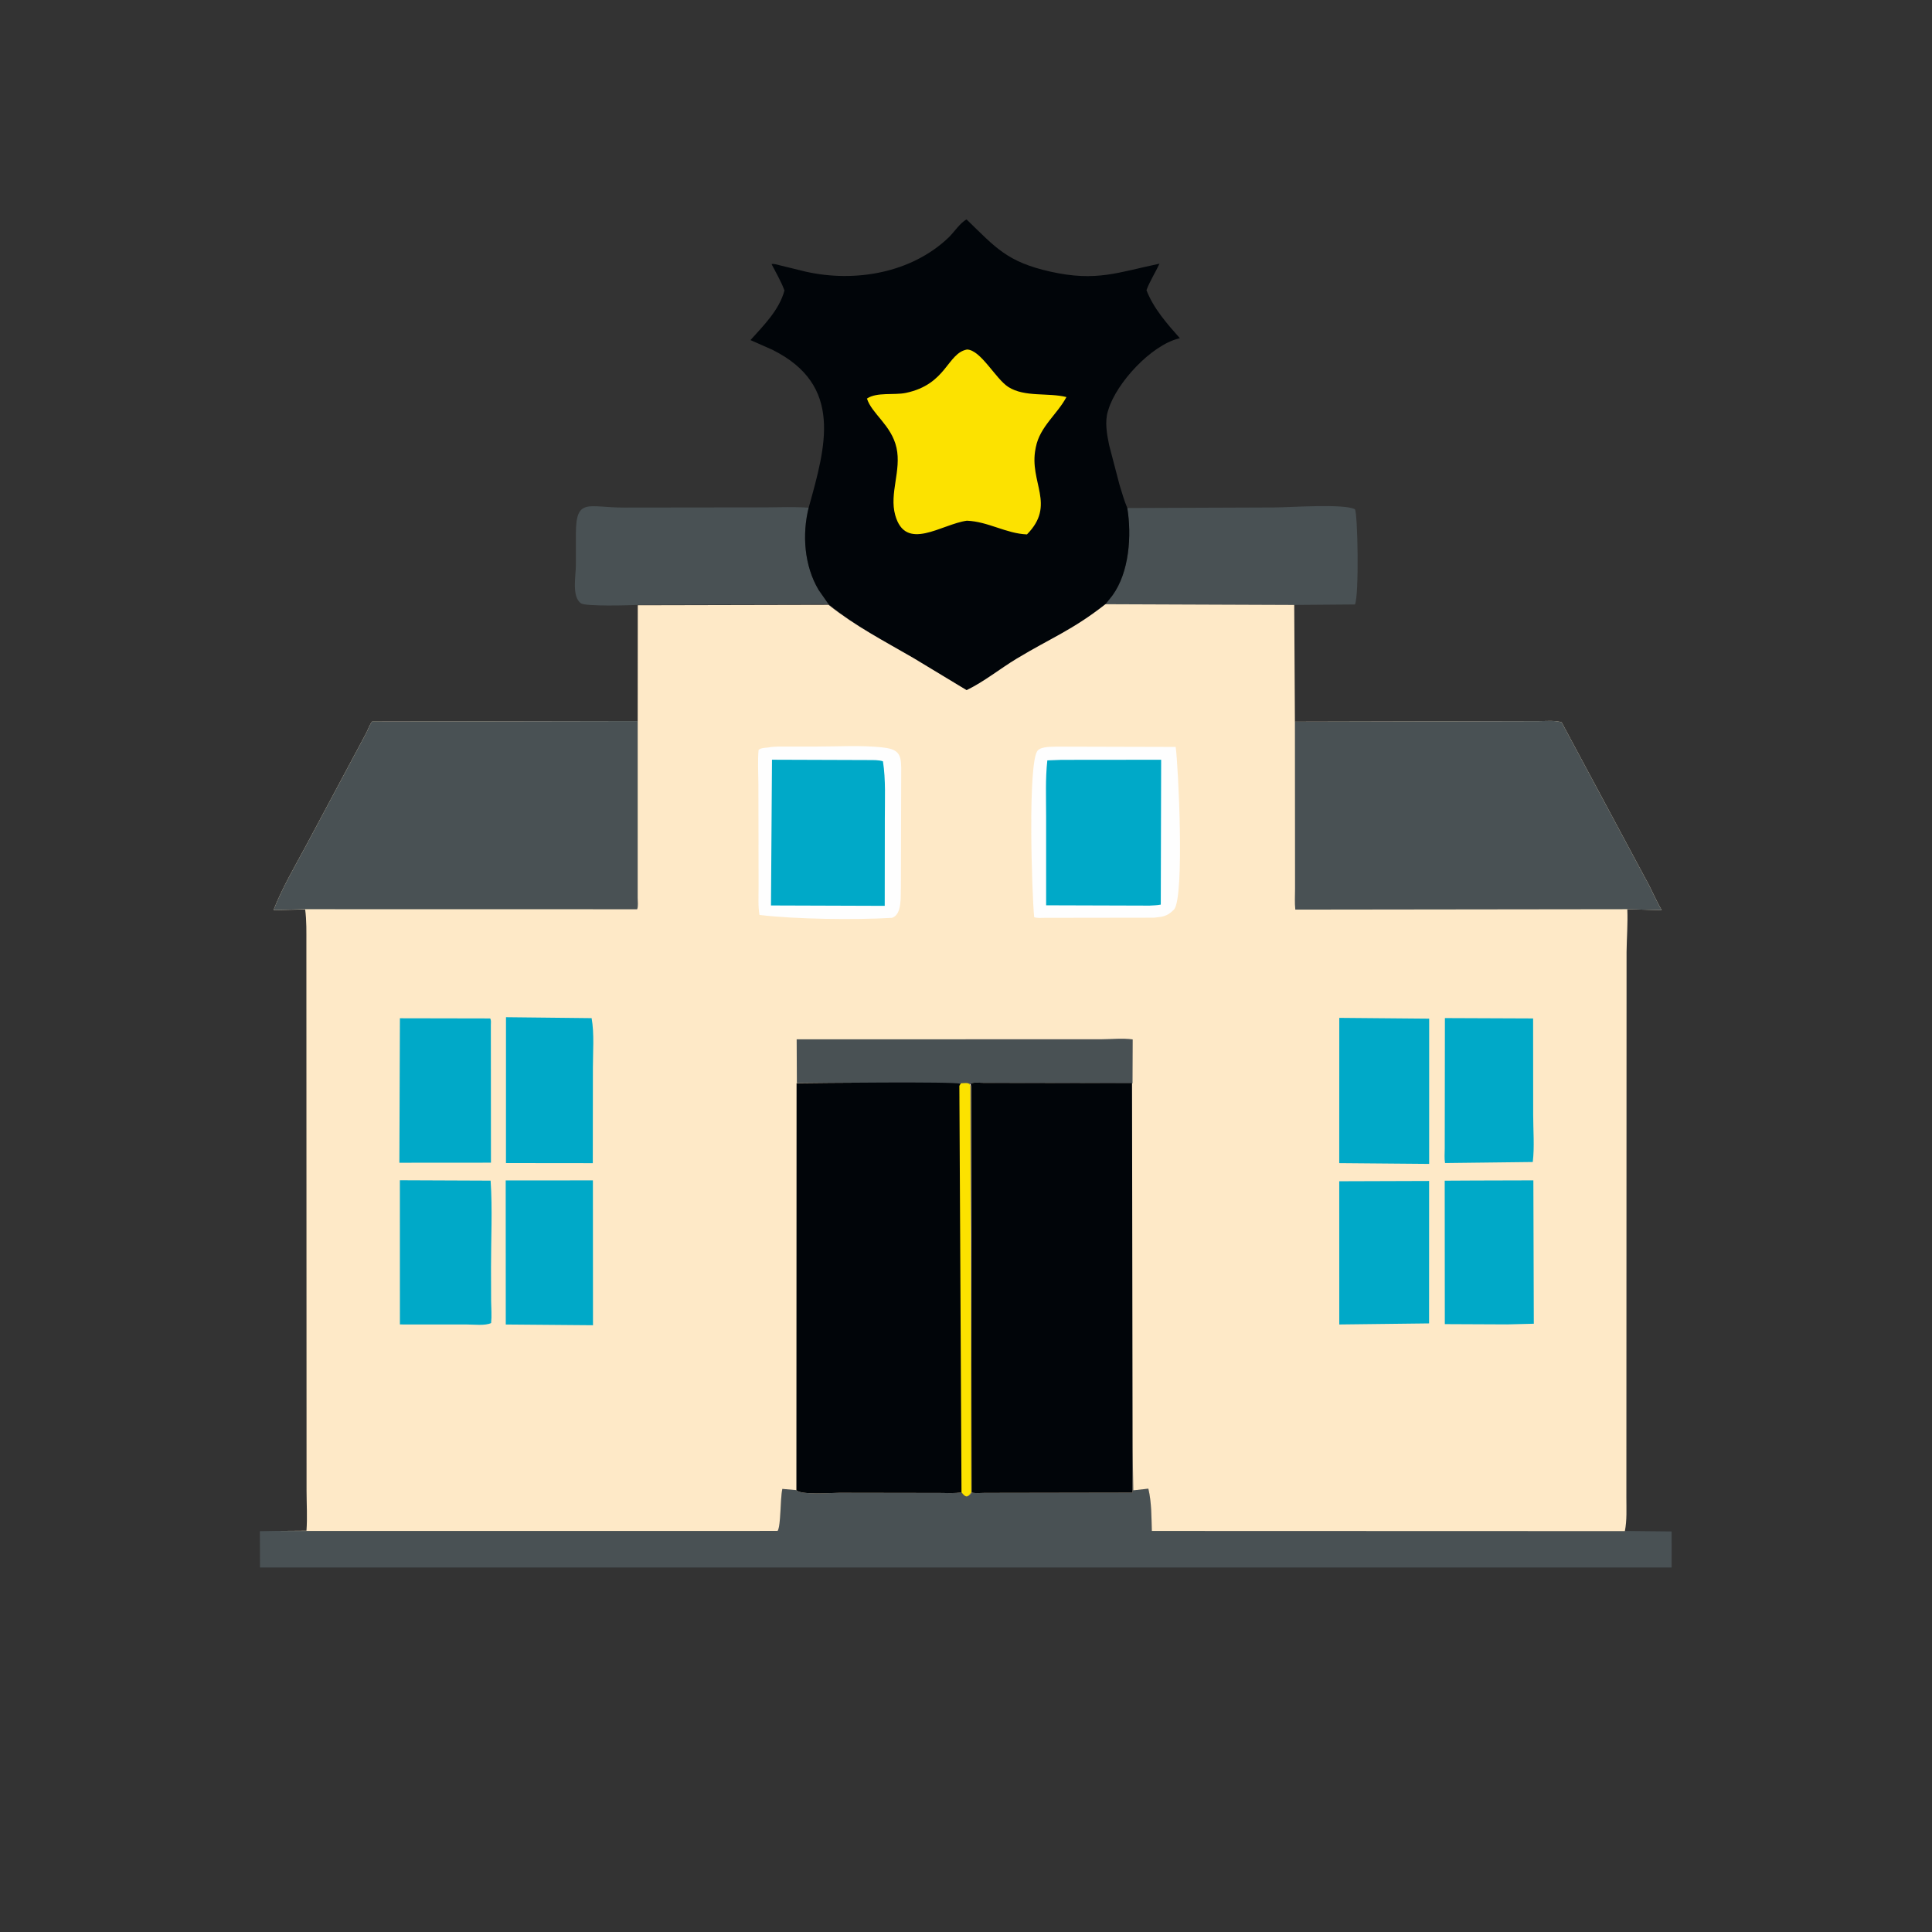 <svg version="1.1" xmlns="http://www.w3.org/2000/svg" style="display: block;" viewBox="0 0 2048 2048" width="640" height="640">
<rect x="0" y="0" width="2048" height="2048" fill="#333333" stroke="none"/>
<path transform="translate(0,0)" fill="rgb(73,81,84)" d="M 1194.97 538.519 L 1350.69 537.921 C 1367.02 537.92 1424.55 533.647 1436.24 539.797 C 1439.29 543.538 1440.84 631.176 1436.3 640.757 L 1371.94 641.268 L 1171.84 640.514 L 1179.25 631.141 C 1197.08 606.664 1199.75 567.603 1194.97 538.519 z"/>
<path transform="translate(0,0)" fill="rgb(73,81,84)" d="M 676.19 641.268 C 666.93 641.699 621.187 642.98 616 639.605 C 605.81 632.974 610.435 609.928 610.429 599.715 L 610.465 565.397 C 610.552 527.141 623.688 538.079 660.856 538.03 L 811 537.848 C 826.404 537.774 841.85 537.099 857.228 538.177 C 850.143 566.616 852.548 599.758 867.768 625.341 L 878.29 640.401 L 676.19 641.268 z"/>
<path transform="translate(0,0)" fill="rgb(73,81,84)" d="M 1200.64 1535.53 L 1201.33 1579.81 L 1217.3 1578.05 C 1220.79 1592.81 1220.51 1607.8 1221 1622.9 L 1722.32 1622.91 L 1771.99 1623.42 L 1771.98 1661.63 L 275.605 1661.61 L 275.465 1623.15 L 291.481 1622.86 L 824.346 1622.86 C 827.919 1616.93 826.936 1589.15 829.326 1578.31 L 844.214 1578.23 C 848.599 1585.07 882.079 1582.41 890.083 1582.43 L 996.473 1582.6 C 1003.91 1582.6 1011.88 1583.26 1019.23 1582.34 C 1023.38 1587.66 1025.91 1587.61 1029.92 1581.9 C 1033.71 1583.22 1039.62 1582.53 1043.65 1582.53 L 1200.47 1582.26 L 1200.64 1535.53 z"/>
<path transform="translate(0,0)" fill="rgb(1,5,9)" d="M 857.228 538.184 C 875.193 473.372 894.53 408.524 818.792 370.787 L 795.542 360.506 C 809.444 345.04 826.078 328.593 831.559 307.901 C 827.864 298.003 822.676 289.296 817.875 279.935 C 820.32 279.344 824.311 280.715 826.824 281.286 L 854.415 288.038 C 906.498 299.628 966.118 289.443 1005.56 251.764 C 1011.07 246.494 1018.03 235.885 1024.62 232.621 C 1055.58 262.629 1067.55 277.642 1113.39 287.932 C 1162.41 298.937 1185.34 288.585 1229.11 279.522 C 1224.65 289.144 1219.03 297.589 1215.3 307.586 C 1222.75 326.936 1237.07 343.137 1250.69 358.512 L 1249.58 358.771 C 1219.86 366.238 1183.55 406.037 1175.02 434 L 1174.4 435.947 C 1170.94 447.207 1173.4 460.697 1175.77 472 L 1186.62 513.525 C 1189.24 521.855 1191.54 530.483 1194.97 538.519 C 1199.75 567.603 1197.08 606.664 1179.25 631.141 L 1171.84 640.49 C 1136.48 668.158 1114.77 675.887 1077.74 698.209 C 1060.09 708.851 1043.09 722.738 1024.63 731.595 L 968.451 697.652 C 936.017 678.807 907.435 664.218 878.29 640.401 L 867.768 625.341 C 852.548 599.758 850.143 566.616 857.228 538.184 z"/>
<path transform="translate(0,0)" fill="rgb(252,226,0)" d="M 1025.09 370.5 C 1039.7 370.897 1055.43 401.692 1068.92 410.247 C 1086.29 421.254 1110.91 416.02 1130.47 420.904 C 1120.52 439.472 1102.41 452.132 1098.03 473.989 L 1097.74 475.5 C 1090.55 511.282 1119.82 534.85 1088.63 566.488 C 1066.55 565.635 1047.49 552.841 1024.93 551.971 C 998.046 555.575 959.967 585.572 948.951 545.993 C 942.54 522.96 955.674 498.729 950.324 474.668 C 944.992 450.688 924.176 438.735 919.001 422.5 C 929.456 415.405 947.789 419.099 960.205 416.497 C 1003.66 407.391 1003.94 374.488 1025.09 370.5 z"/>
<path transform="translate(0,0)" fill="rgb(254,233,199)" d="M 1171.84 640.49 L 1371.94 641.268 L 1372.66 765.025 L 1630.92 764.412 C 1638.36 764.437 1648.35 763.4 1655.38 765.649 L 1744.06 931 C 1750.4 942.112 1755.1 953.886 1761.45 964.794 L 1725.02 963.781 C 1725.66 978.988 1724.41 993.998 1724.23 1009 L 1724.03 1587.78 C 1724.02 1599.48 1724.72 1611.53 1722.43 1623.06 L 1221 1622.9 C 1220.51 1607.8 1220.79 1592.81 1217.3 1578.05 L 1201.33 1579.81 L 1200.62 1535.53 L 1200.47 1582.26 L 1043.65 1582.53 C 1039.62 1582.53 1033.71 1583.22 1029.92 1582.13 C 1025.91 1587.61 1023.38 1587.66 1019.23 1581.88 C 1011.88 1583.26 1003.91 1582.6 996.473 1582.6 L 890.083 1582.43 C 882.079 1582.41 848.599 1585.07 844.214 1579.57 L 829.326 1578.31 C 826.936 1589.15 827.919 1616.93 824.346 1622.86 L 291.481 1622.91 L 324.865 1622.66 C 325.911 1608.84 324.981 1594.2 324.968 1580.31 L 324.779 1000.16 C 324.758 988.123 325.115 975.975 323.471 964.024 L 289.95 964.747 C 299.176 941.085 312.064 919.34 324.096 897 L 388.347 776.794 C 390.515 772.51 391.455 768.732 394.491 764.85 L 675.983 764.338 L 676.072 641.626 L 878.29 641.177 C 907.435 664.218 936.017 678.807 968.451 697.652 L 1024.63 731.595 C 1043.09 722.738 1060.09 708.851 1077.74 698.209 C 1114.77 675.887 1136.48 668.158 1171.84 640.49 z"/>
<path transform="translate(0,0)" fill="rgb(0,169,200)" d="M 536.371 1078.29 L 627.142 1079.28 C 630.105 1095.9 628.47 1115.08 628.492 1132.03 L 628.382 1232.99 L 536.347 1232.89 L 536.371 1078.29 z"/>
<path transform="translate(0,0)" fill="rgb(0,169,200)" d="M 1531.66 1079.21 L 1625.16 1079.59 L 1625.24 1182.23 C 1625.25 1198.31 1626.73 1215.87 1624.8 1231.77 L 1531.8 1232.87 C 1530.95 1227.94 1531.47 1222.44 1531.48 1217.43 L 1531.66 1079.21 z"/>
<path transform="translate(0,0)" fill="rgb(0,169,200)" d="M 536.071 1251.31 L 628.494 1251.26 L 628.588 1404.8 L 536.142 1404.03 L 536.071 1251.31 z"/>
<path transform="translate(0,0)" fill="rgb(0,169,200)" d="M 1562.77 1251.41 L 1625.43 1251.24 L 1625.9 1403.21 L 1597.7 1403.92 L 1531.57 1403.62 L 1531.45 1251.58 L 1562.77 1251.41 z"/>
<path transform="translate(0,0)" fill="rgb(0,169,200)" d="M 1419.66 1252.18 L 1514.92 1251.87 L 1514.88 1402.87 L 1419.69 1404 L 1419.66 1252.18 z"/>
<path transform="translate(0,0)" fill="rgb(0,169,200)" d="M 1419.7 1078.98 L 1514.99 1079.82 L 1514.96 1233.79 L 1419.65 1232.97 L 1419.7 1078.98 z"/>
<path transform="translate(0,0)" fill="rgb(0,169,200)" d="M 423.917 1079.4 L 519.583 1079.58 C 520.82 1081.31 520.305 1084.48 520.312 1086.65 L 520.425 1232.48 L 423.358 1232.55 L 423.917 1079.4 z"/>
<path transform="translate(0,0)" fill="rgb(0,169,200)" d="M 423.872 1251.13 L 520.065 1251.53 C 522.124 1281.8 520.442 1313.22 520.487 1343.66 L 520.598 1379.16 C 520.707 1386.87 521.381 1394.83 520.583 1402.5 C 514.076 1405.52 502.451 1404 494.303 1404 L 423.915 1403.97 L 423.872 1251.13 z"/>
<path transform="translate(0,0)" fill="rgb(73,81,84)" d="M 844.703 1148 L 844.499 1101.71 L 1166.97 1101.67 C 1177.67 1101.63 1190.21 1100.3 1200.71 1101.81 L 1200.52 1148.39 L 1042.47 1147.85 C 1038.45 1147.84 1032.63 1147.01 1028.95 1148.59 L 1028.52 1149.5 L 1027.82 1149 C 1025 1147.5 1021.66 1148.26 1018.5 1148.42 L 1017.22 1150.96 C 1013.59 1146.4 864.034 1147.97 844.703 1148 z"/>
<path transform="translate(0,0)" fill="rgb(254,254,254)" d="M 814.543 792.348 C 820.763 791.107 827.966 791.438 834.311 791.414 L 865.615 791.382 C 888.114 791.395 912.044 789.87 934.387 792.165 C 951.42 793.914 955.201 798.319 955.326 813.687 L 955.004 939.966 C 954.496 949.525 956.622 969.427 945.5 972.956 C 905.997 975.304 843.022 974.431 805.069 969.88 C 803.441 960.327 804.164 949.413 804.137 939.694 L 803.924 830.913 C 803.841 819.048 803.1 806.81 804.107 795 C 806.468 792.694 811.317 792.744 814.543 792.348 z"/>
<path transform="translate(0,0)" fill="rgb(0,169,200)" d="M 818.34 805.338 L 921.063 805.691 C 925.861 805.721 931.405 805.514 935.972 807.028 C 939.08 826.93 937.914 847.862 937.959 867.978 L 937.846 960.235 L 817.274 959.824 L 818.34 805.338 z"/>
<path transform="translate(0,0)" fill="rgb(254,254,254)" d="M 1121.28 791.457 L 1246.27 791.791 C 1249.04 811.1 1255.87 950.91 1244.54 964.142 L 1243.5 965.124 C 1236.85 971.61 1232.08 971.835 1223.25 972.786 L 1107.2 972.954 C 1103.72 972.94 1099.53 973.488 1096.27 972.215 C 1093.89 948.857 1089.19 806.842 1100.1 795.5 C 1104.45 790.981 1115.43 791.771 1121.28 791.457 z"/>
<path transform="translate(0,0)" fill="rgb(0,169,200)" d="M 1125.19 805.477 L 1230.86 805.373 L 1230.47 958.929 C 1226.58 959.691 1222.55 959.754 1218.6 959.988 L 1108.95 959.65 L 1108.94 865.298 C 1108.94 845.675 1108.05 825.559 1110.21 806.037 L 1125.19 805.477 z"/>
<path transform="translate(0,0)" fill="rgb(73,81,84)" d="M 323.132 963.781 L 289.95 964.747 C 299.176 941.085 312.064 919.34 324.096 897 L 388.347 776.794 C 390.515 772.51 391.455 768.732 394.491 764.85 L 675.983 764.338 L 675.976 951.877 C 675.964 955.234 676.724 960.988 675.39 963.853 L 323.132 963.781 z"/>
<path transform="translate(0,0)" fill="rgb(73,81,84)" d="M 1372.67 765.025 L 1630.92 764.412 C 1638.36 764.437 1648.35 763.4 1655.38 765.649 L 1744.06 931 C 1750.4 942.112 1755.1 953.886 1761.45 964.794 L 1725.02 963.781 L 1373.08 964.219 C 1372.27 957.073 1372.81 949.355 1372.8 942.149 L 1372.67 765.025 z"/>
<path transform="translate(0,0)" fill="rgb(1,5,9)" d="M 1029.35 1151.81 L 1028.95 1148.59 C 1032.63 1147.01 1038.45 1147.84 1042.47 1147.85 L 1199.99 1148.08 L 1200.58 1535.53 L 1200.47 1582.26 L 1043.65 1582.53 C 1039.62 1582.53 1033.71 1583.22 1029.92 1582.13 L 1029.35 1151.81 z"/>
<path transform="translate(0,0)" fill="rgb(1,5,9)" d="M 844.404 1148.24 C 864.034 1147.97 1013.59 1146.4 1017.22 1148.77 L 1018.5 1148.42 C 1021.66 1148.26 1025 1147.5 1027.82 1149 L 1028.52 1151.81 L 1029.61 1581.9 C 1025.91 1587.61 1023.38 1587.66 1019.23 1581.88 C 1011.88 1583.26 1003.91 1582.6 996.473 1582.6 L 890.083 1582.43 C 882.079 1582.41 848.599 1585.07 844.214 1579.57 L 844.404 1148.24 z"/>
<path transform="translate(0,0)" fill="rgb(252,226,0)" d="M 1016.97 1150.96 L 1018.5 1148.42 C 1021.66 1148.26 1025 1147.5 1027.82 1149 L 1028.52 1151.81 L 1029.61 1581.9 C 1025.91 1587.61 1023.38 1587.66 1019.23 1581.88 L 1016.97 1150.96 z"/>
</svg>